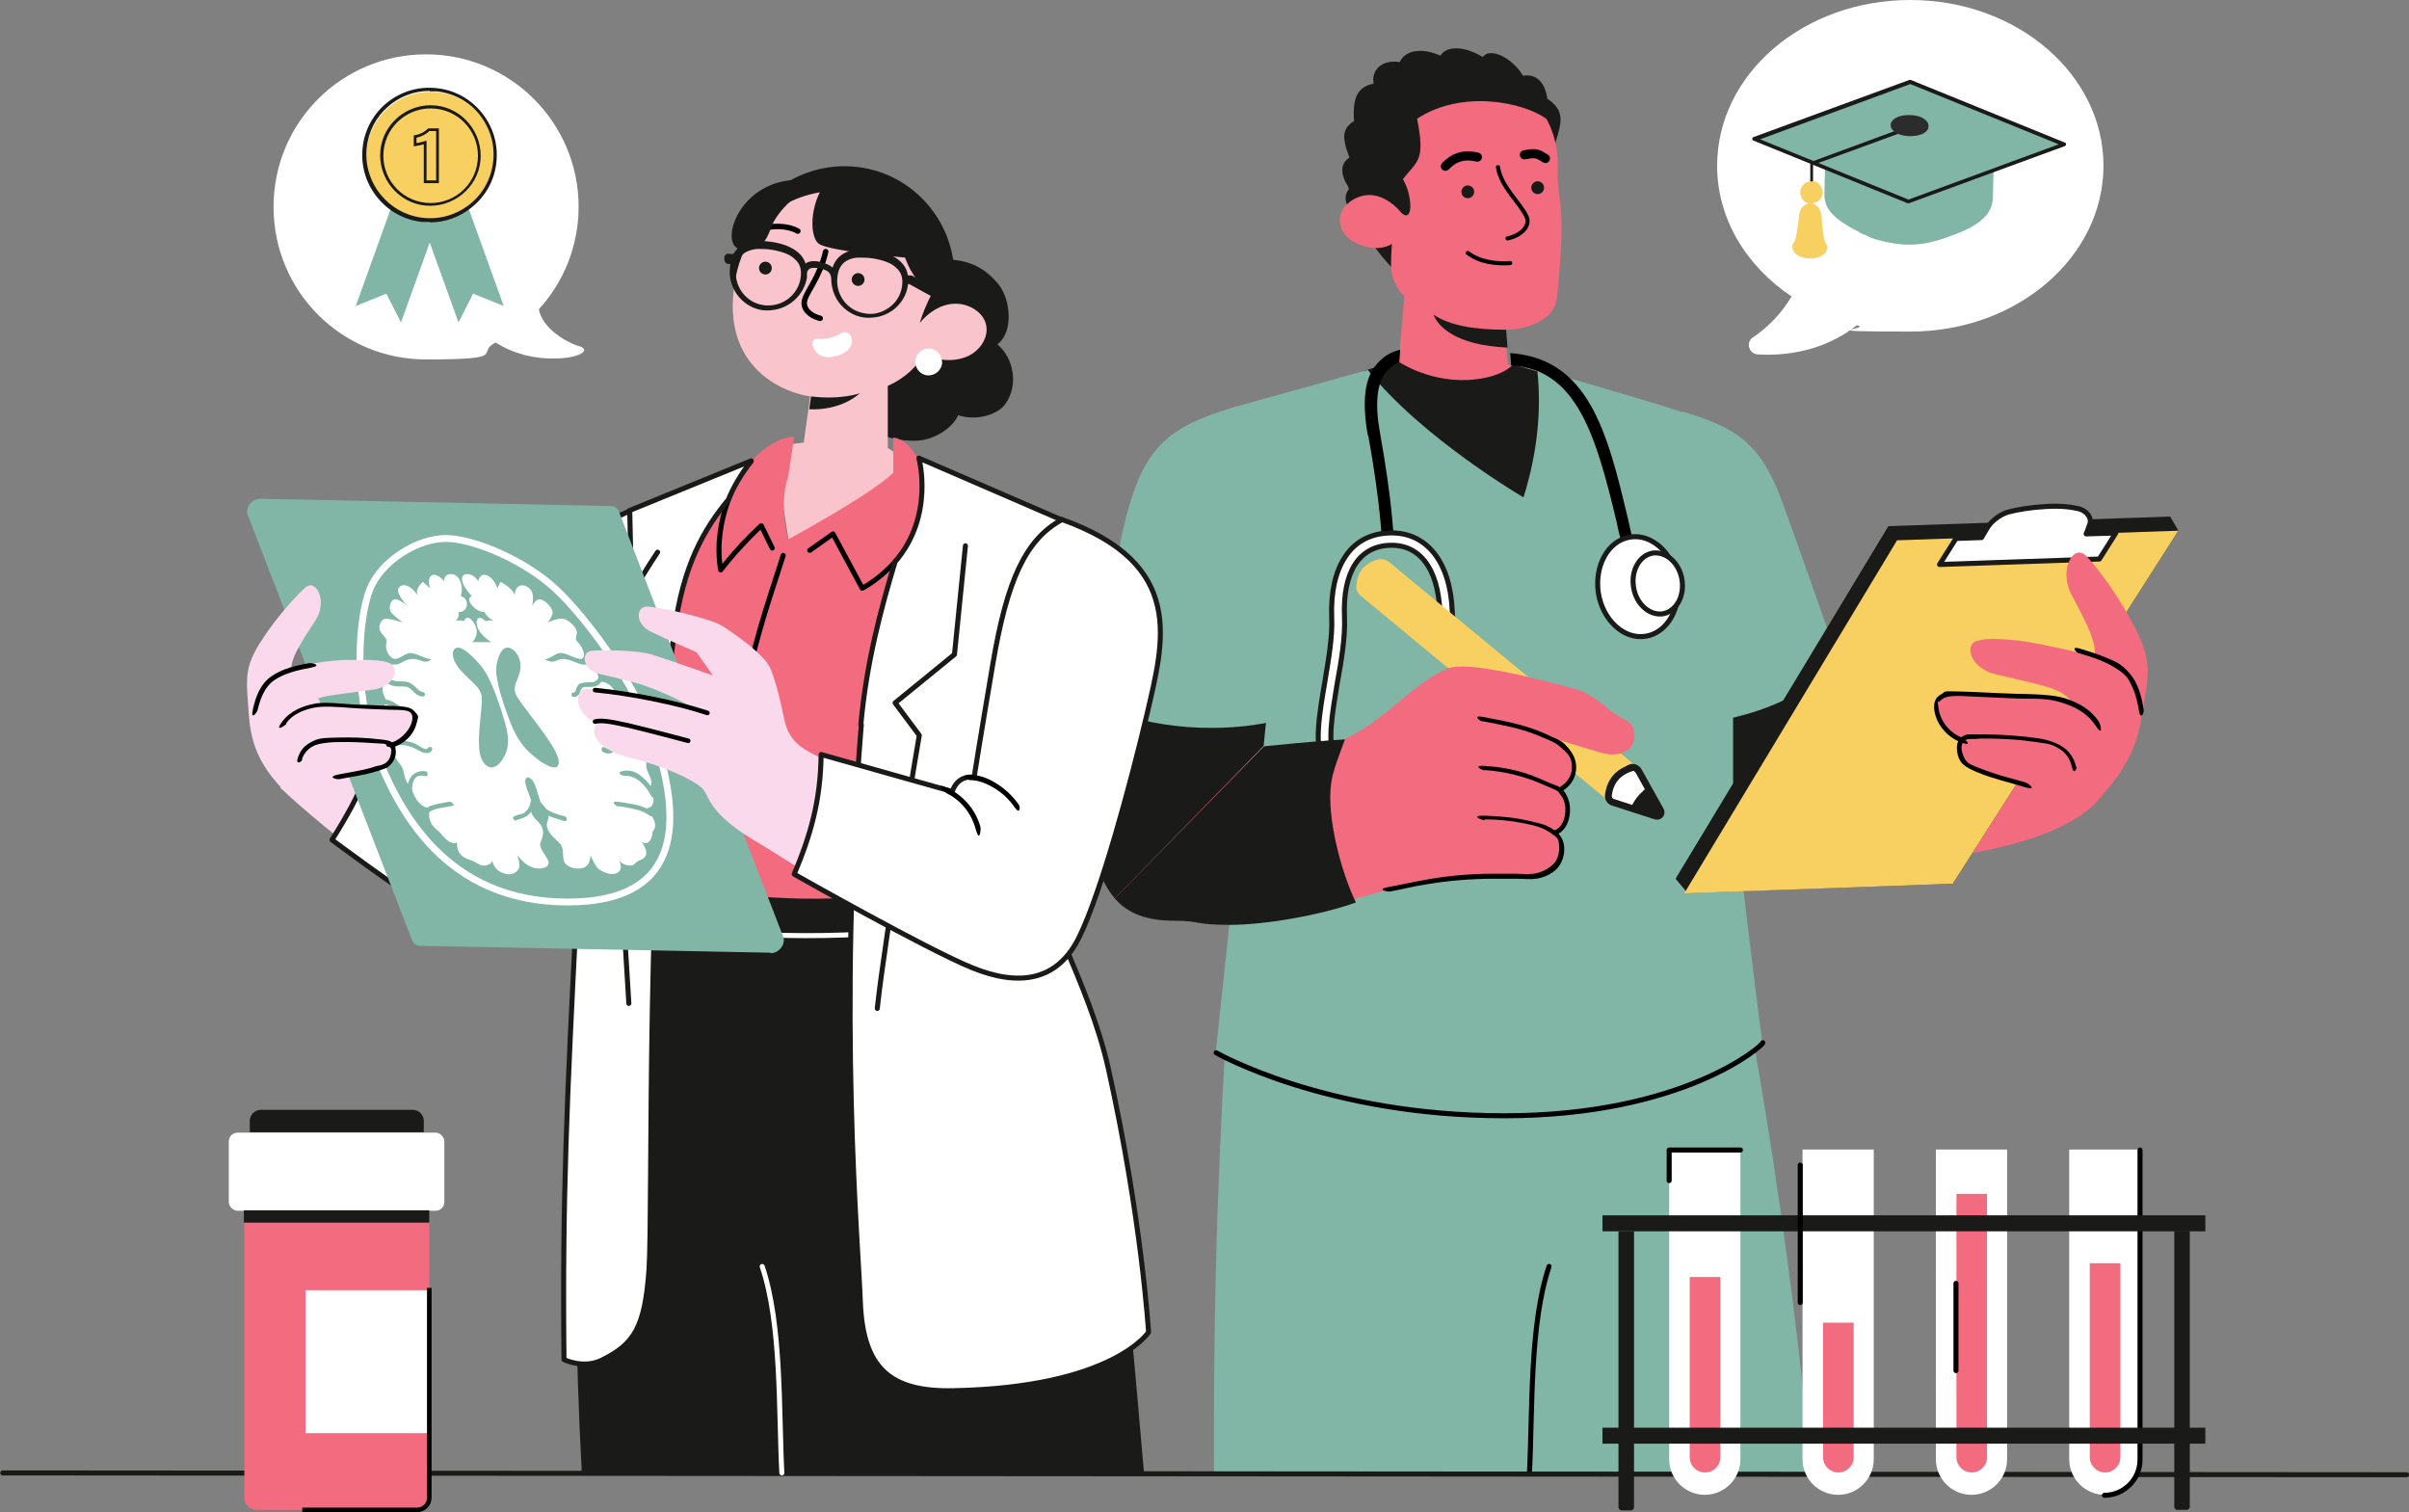 <?xml version="1.0" encoding="UTF-8"?>
<svg id="Ebene_1" xmlns="http://www.w3.org/2000/svg" version="1.1" viewBox="0 0 527.5 331.1">
  <rect x="0" y="0" width="527.5" height="331.1" fill="#808080" stroke="none"/>
  <!-- Generator: Adobe Illustrator 29.6.1, SVG Export Plug-In . SVG Version: 2.1.1 Build 9)  -->
  <defs>
    <style>
      .st0 {
        fill: #81b5a5;
      }

      .st1 {
        fill: #fac4cc;
      }

      .st2 {
        fill: #f9d9eb;
      }

      .st3 {
        fill: #1a1a18;
      }

      .st4 {
        stroke-width: .6px;
      }

      .st4, .st5, .st6, .st7, .st8, .st9, .st10, .st11, .st12, .st13 {
        fill: none;
      }

      .st4, .st5, .st14, .st15 {
        stroke: #1a1a18;
      }

      .st4, .st9, .st13, .st15 {
        stroke-miterlimit: 10;
      }

      .st5, .st6, .st7, .st8, .st14, .st10, .st11, .st12 {
        stroke-linecap: round;
        stroke-linejoin: round;
      }

      .st5, .st8, .st14, .st11 {
        stroke-width: 1.1px;
      }

      .st16 {
        fill: #2c2c2c;
      }

      .st17 {
        fill: #f36b7f;
      }

      .st6 {
        stroke-width: 2px;
      }

      .st6, .st7, .st10, .st11, .st12, .st13 {
        stroke: #000;
      }

      .st8, .st9 {
        stroke: #fff;
      }

      .st18, .st14, .st15 {
        fill: #fff;
      }

      .st19 {
        fill: #ff96fe;
      }

      .st9, .st15 {
        stroke-width: 1.5px;
      }

      .st10 {
        stroke-width: 1.2px;
      }

      .st20 {
        fill: #f8cf61;
      }

      .st12 {
        stroke-width: .9px;
      }
    </style>
  </defs>
  <g id="Ebene_11" data-name="Ebene_1">
    <g id="Character">
      <g id="Arm">
        <path class="st3" d="M369,91.8s10.9,2.9,14.4,8.2,7.4,15,12.2,28.7c4.8,13.7,9.5,29.6,9.5,29.6l24.2-1.5,2.4,27.8s-13.9,1.7-25.2,3.3c-11.3,1.6-19.9,1.8-25-.6-5-2.4-7.7-8.4-10.6-20.1-2.9-11.7-4.5-19.9-4.5-19.9l2.5-55.5h.1Z"/>
        <path class="st0" d="M402.5,144.4c-.8-2.2-8.9-25.5-12.5-35.2-4.8-12.8-10.5-15.7-21.6-19.1l-4,24.7v44.5c2.8-.4,26.6-.8,38.1-15h0Z"/>
      </g>
      <g id="Legs">
        <path class="st17" d="M318.6,288.5l12.4,34h61.7c-7.3-51.5-23.2-122-23.2-122h-75c-.2,58.8,4.4,79.2,24.1,88Z"/>
        <g id="Leg">
          <path class="st17" d="M329.2,322.5c2-23.8,2.9-42.7,2.9-42.7,0,0,27.3-39,20.2-75.5h-77.7c-5,37.5-8.7,71.2-4.1,118.2h58.7Z"/>
        </g>
        <g>
          <path class="st0" d="M396.6,322.5c-5.9-66.9-18.3-124.2-18.3-124.2,0,0-106.7,2.2-106.7,0-2,13.6-3.2,23.4-4.5,54.6-1.1,25-1.3,44.9-1.3,69.6h131-.2Z"/>
          <path class="st11" d="M273.8,207.7c27.1,17.4,81.3,13.4,97.2,4"/>
          <path class="st11" d="M334.9,322.5c.7-13.3,0-32.5,4.3-45.2"/>
        </g>
      </g>
      <g id="Head">
        <path class="st3" d="M295.3,41.2c2.1,11.5,13.1,23.3,20,23.6,12.3.4,25-13.9,25.3-25.6.3-11.7-9.4-21.4-21.7-21.7-12.3-.3-25.9,10.6-23.6,23.8h0Z"/>
        <path class="st3" d="M340.6,31.2c1.4-4.5,2.1-7-1.8-9.6-.4-3.4-2.4-5.6-5.3-5-2.4-4.1-7.4-6.3-8.8-4.1-4.8-2.9-8.3-2.1-9.3-.3-3.4-1.6-7.5-1.6-8.9,1.4-4.3-.7-6.3,2.2-5.7,4.7-3.4.7-4.7,2.9-4.3,8.2-2.5,1.6-2.8,3.4-1,8-2.2,1.4-2,3.9,0,6.8-2.2,2.2,0,6.1,5,9.5l40.2-19.5h-.1Z"/>
        <path class="st17" d="M329.8,72.2c1.5,0,6.8-.3,9.9-3.9,1.3-1.6,1.3-3.2,1.9-10.7.3-4,.4-6.8.3-9.5-.1-4.5-1-6.5-.8-11.3.3-6.3-2.5-10.8-2.5-10.8-5.2-3.7-18.6-6.4-28.3,0,1.8,9.1.2,9.1-3.1,13.2.7,1.3,1.4,2.9,1.6,5.3.2,2.6-.8,3.4-2.1,1.9-1.7-2-4.2-3.7-6.9-3.7s-5.8,2-6.3,4.5c-.6,3,1.4,5.2,3.8,6.2s5.2,1.4,7.5,0c0,0-.2,2.1-.2,4.7s1.1,5,2.9,6.8l-1.2,14.2-6.8,2.7c3.9,9,14.3,20.2,27.5,21.6,15.3,1.5,12.9-20,12.9-20l-9.7-3.6-.6-7.6h.2Z"/>
        <path class="st3" d="M298.7,81.2l7.1-2.3s6.5,4.7,15.6,4.3c7.6-.4,9.9-3.4,9.9-3.4l9.7,2.8s8.4,33.1-7,32.9c-24.3-.2-35.4-34.3-35.4-34.3h0Z"/>
        <path class="st3" d="M329.8,72.2c-6.9,0-12.3-.9-15.9-3.3.9,2.4,4.6,6.7,16.2,7.2l-.3-3.9h0Z"/>
        <g>
          <path class="st12" d="M328,36.6c.7,4.4,4.9,7.8,6.3,10.9.7,1.6-.6,3.9-4.2,4.7"/>
          <path class="st6" d="M333.8,33.9c2.6-.5,2.8-.3,4.6.8"/>
          <path class="st6" d="M316.5,36.4c1.9-2,4.1-2.7,7-2"/>
        </g>
        <path class="st12" d="M330.7,57.6c-3.2.2-6.6-.2-9.3-2.2"/>
      </g>
      <g id="Chest">
        <path class="st0" d="M379.5,170.8v-31.6c0-17.4-8.2-41.8-11.2-49-9.5-3.1-31.7-9.4-31.7-9.4,1,9.2,0,18.5-3,28.1,0,0-22.4-13.1-34.1-27.9l-29.1,8.1s-11.2,21.1-6.3,49.4c4.3,24.7,6.5,50.8,6.5,50.8l-4.4,41.2s24,13.8,63.1,13.8,56.6-15.3,56.6-16c0,0-6.4-49.2-6.4-57.5h0Z"/>
      </g>
      <g id="Stethoscope">
        <path d="M299.6,95.3c2.7,14.9,3,23.1,3,23.2h2.6c0-.4-.3-8.6-3-23.6-1.2-6.5-.7-11,1.3-13.4.7-.8,1.8-1.9,2.9-2.2l.2-2.7c-2,.4-3.6,1.4-5.1,3.1-2.7,3-3.3,8.1-2,15.6h.1Z"/>
        <path d="M330.5,77.3c17.2,1.1,21.4,16.9,26,36.4.2,1,.5,2.1.7,3.1s.2,1,.4,1.5l-2.6.4c-.1-.4-.2-.8-.3-1.3-.3-1.1-.5-2.1-.7-3.1-4.5-18.8-8.7-33.5-23.1-34.3l-.2-2.7h-.2Z"/>
        <g>
          <path class="st14" d="M350,129.9c1,6,5.7,10.2,10.4,9.4,4.8-.8,7.8-6.3,6.9-12.3-1-6-5.7-10.2-10.4-9.4-4.8.8-7.8,6.3-6.9,12.3Z"/>
          <path class="st14" d="M357.7,128.6c.6,3.7,3.5,6.2,6.4,5.8,2.9-.5,4.8-3.8,4.2-7.5s-3.5-6.2-6.4-5.8c-2.9.5-4.8,3.8-4.2,7.5Z"/>
        </g>
        <g>
          <path class="st14" d="M302,175.5l.2-2.8v1.4-1.4c-.3,0-7-.5-9.9-6.5-1.7-3.6-.6-9.8.5-16.5.9-5,1.8-10.1,1.6-14.7-.4-9.6,3.1-15.3,9.8-15.6,6.6-.3,10.7,5,11.1,14.6.2,4.5,1.6,9.6,2.9,14.5,1.8,6.5,3.4,12.7,2,16.4-2.3,6.2-9,7.3-9.3,7.4l.4,2.7c.3,0,8.5-1.4,11.5-9.1,1.7-4.5,0-11.1-2-18.1-1.3-4.7-2.6-9.6-2.8-13.9-.2-5.4-1.6-9.8-4-12.8-2.5-3.1-5.9-4.6-10-4.4-4.1.2-7.4,2-9.5,5.3-2.1,3.2-3.1,7.7-2.9,13.2.2,4.2-.7,9.2-1.5,14.1-1.2,7.1-2.4,13.8-.3,18.2,3.6,7.4,11.9,8,12.3,8h-.1Z"/>
          <path class="st19" d="M310.5,173.2c0,1.7,1.5,3,3.2,2.9,1.7,0,3-1.5,2.9-3.2,0-1.7-1.5-3-3.2-2.9-1.7,0-3,1.5-2.9,3.2Z"/>
          <path class="st19" d="M297.1,173.9c0,1.7,1.5,3,3.2,2.9,1.7,0,3-1.5,2.9-3.2,0-1.7-1.5-3-3.2-2.9-1.7,0-3,1.5-2.9,3.2Z"/>
        </g>
      </g>
      <g id="Hand">
        <path class="st17" d="M458.1,176.6c-8.3,7.1-21.3,9.4-33.9,11.6l-1.6-26.9,31.2-3,4.2,18.3h0Z"/>
        <g>
          <polygon class="st3" points="366.9 192.4 369.5 195.5 427.6 193.5 477 116.2 475.2 113.1 413.5 115.2 366.9 192.4"/>
          <polygon class="st20" points="368.8 195.6 427.6 193.5 477 116.2 415.4 118.3 368.8 195.6"/>
          <path class="st14" d="M428.3,117.9l-3.6,5.7,35-1.2,3.6-5.7-6.5.2s.4-.9.8-2.1c.5-1.2-.5-2.9-2.4-3.4-1.7-.4-4-.7-7.2-.5-3.5.2-6.3.7-8.2,1.2-1.9.5-3.9,2.2-4.6,3.4l-1.3,2.2-5.7.2h.1Z"/>
        </g>
        <g>
          <path class="st17" d="M440.8,171.2s9,2.9,17.3,5.4c9.4-9.8,10.2-15.4,11.3-22.2,1.1-6.7,1.7-9.9-1.7-16.6-3.4-6.7-8-13-10.8-16s-6.2,2.9-3.3,8.4c2.7,5.1,5.5,10.1,5.1,13.5,0,0-12.7-3.1-17.3-3.5-6.1-.6-7.3-.2-8.7.2-2.4.7-1.5,5.8,4.2,7.2,12.1,2.9,14,3,16.8,6,0,0-3-.6-12-1.2-11.6-.9-15.4-1-17.1.6-.9.9-.9,7,5,8.9-2.1,4.2.6,7.6,11.2,9.4h0Z"/>
          <path d="M455.1,143c2.8.8,5.7,1.7,8.2,3.3s2.8,2.4,3.6,4.1,1.2,3.6,1.5,5.4,1.1.4,1-.3c-.4-2.9-1.2-5.9-3.1-8.1s-3.2-2.6-5.1-3.4-3.8-1.4-5.8-2-.9.8-.3,1h0Z"/>
          <path d="M459.7,158.2c-1.7-2.7-4.3-4.2-7.2-5.2s-7.5-1-11.3-1.1-8.2-.4-12.3-.5-2.6,0-3.8.6-1.6,1.6-1.6,2.9c.2,3.4,2.7,6.4,5.8,7.6s.9-.7.3-1c-2.6-1-4.7-3.5-5.1-6.3s-.1-1.2.2-1.6.8-.7,1.3-.9c1.2-.4,2.4-.3,3.6-.3,3.7.2,7.3.3,11,.5s7-.2,10.4.8,6,2.4,7.8,5.1,1.2,0,.9-.5h0Z"/>
          <path d="M454.6,167.9c-.4-1.7-1.3-3.2-2.7-4.2s-3.4-1.7-5.3-2c-4.1-.6-8.3-.9-12.4-.9s-1.7,0-2.5,0-1.2,0-1.7.3c-1,.4-1.5,1.5-1.5,2.6s.3,2.5,1.1,3.4,2.4,1.6,3.7,2.1c3.2,1.3,6.6,2.1,9.9,3.1s.9-.8.3-1c-2.8-.8-5.7-1.5-8.4-2.5s-2.4-.9-3.5-1.4-1.6-1.5-1.9-2.5-.3-2.1.5-2.7.8-.3,1.3-.4c.7,0,1.5,0,2.2-.1,3.6,0,7.2.1,10.8.6s4.3.4,6.2,1.5,2.6,2.5,3,4.2,1.1.4,1-.3h0v.2Z"/>
        </g>
      </g>
      <g id="Arm1">
        <g>
          <path class="st17" d="M276,164s1.4-13.9,2.6-25.6c1.1-10.9-7-41.4-13.9-44.6-12.1,5.2-17.3,14.2-19.8,31.6-2,13.8-4.4,26.5-5.3,46.2-.5,11.5.9,19.6,5.1,24.6,4.4,5.2,12.8,5.8,25.2,2.9"/>
          <path class="st3" d="M276.7,163.3c.3-3.1,1.5-14.8,2.5-24.8,1.1-11-6.9-41.8-14.2-45.3h-.3c0-.1-.3,0-.3,0-12,5.2-17.6,14.2-20.2,32.2-.4,2.7-.8,5.4-1.2,8.1-1.7,11-3.4,22.3-4.2,38.2-.6,12.1,1.1,20.1,5.3,25"/>
        </g>
        <path class="st0" d="M278.6,158c.7-4.1,1.7-10.5,2.8-16.2,4.2-21.5.9-42.7-11-52.7-15.8,4.7-20.6,9.5-24.7,27.8-1.2,5.4-4,21.8-6.7,36.9,13.7,6.6,29.8,6.4,39.6,4.2h0Z"/>
        <path class="st0" d="M279.8,150.8c-10.4,1.9-29.1,1.7-39.4-4.7"/>
        <g id="Pen">
          <path class="st20" d="M359.1,169.2c-.4,3.4-2.2,5.7-5.5,6.7-.3.1-.7,0-1-.2l-54.7-45.3c-.6-.5-1-1.3-.9-2,.1-3,1.6-5,4.7-5.9.8-.2,1.7,0,2.4.5l54.7,45.2c.3.2.4.6.4,1h-.1Z"/>
          <path class="st15" d="M357,168.2c-2.9,1-4.4,3-4.8,5.8-.1.8.3,1.5,1.1,1.7l9.3,3c.8.2,1.4-.6,1-1.3l-4.8-8.6c-.4-.6-1.1-1-1.8-.7h0Z"/>
          <path class="st3" d="M359.7,173.2c.4-.3.8-.6,1.2-.8l2.8,5c.4.7-.3,1.5-1,1.3l-5.6-1.8c.6-1.4,1.5-2.7,2.7-3.7h-.1Z"/>
        </g>
        <path class="st17" d="M292.4,198.2c9.5-3.3,21.7-5.9,29.3-6.4,8.7-.6,15.4,1.3,18.4-2.2,2.6-3.1,1-7,1-7,1.7-2.7,3.2-6.5.5-9.3,3-2,5.5-5.9-.7-11.4,3.7,1.1,5.9,1.8,10,3,3.4.9,7-.3,7-3.8s-2.3-3-5.7-5.9c-1.4-1.2-4.6-3.6-6.8-4.2-10.1-2.8-24.1-6.2-28.1-4.7-8.7,3.2-16.2,14.7-27.3,16.9"/>
        <path class="st3" d="M244.1,196.7c2.8,3.3,7,4.9,13,4.9s4.2.9,12.2.9,20.1-2.2,27.6-4.9c-3.2-6.6-6.5-18.8-5.4-26.2.4-2.9,1.9-6.4,3-9.5-8.6.5-15,1.3-17.7,1.5"/>
        <path d="M324.6,157.9c4.1.8,8.2,1.5,12.1,3.1s4,1.7,5.6,3.1,1.9,2.4,1.9,4-.9,3.1-2.3,4,0,1.2.5.9c2.8-1.8,3.6-5.5,1.7-8.3s-3.2-2.8-5-3.7-4.1-1.7-6.3-2.3-5.2-1.2-7.9-1.7-.9.8-.3,1h0Z"/>
        <path d="M325,168.6c4.4.3,8.6,1.3,12.7,3.1,4.1,1.8,3,1.1,4,2.3s1.2,2.8,1,4.3-.9,3-2.3,3.5-.3,1.2.3,1c3-1.1,3.7-5.5,2.6-8.1s-2.2-2.5-3.8-3.2-3.6-1.6-5.5-2.2c-2.9-.9-5.8-1.4-8.8-1.6s-.6,1,0,1h-.2Z"/>
        <path d="M325,179.4c3,0,6,.3,8.9.9s4,1,5.7,2.1,1.7,1.5,1.8,2.8-.2,2.7-1,3.7-2.8,2.2-4.5,2.4-2.9,0-4.3,0h-4.6c-4.7,0-9.5.4-14.1,1.2s-5.9,1.2-8.8,1.7-.4,1.1.3,1c2.7-.5,5.4-1.2,8.1-1.6,4.8-.8,9.8-1.2,14.7-1.2s3.3,0,4.9,0,2.8.2,4.3,0,3.5-1,4.7-2.4c1.7-2,2.1-5.7,0-7.6s-4-2.1-6-2.6c-3.3-.8-6.7-1.1-10-1.2s-.6,1,0,1h0v-.2Z"/>
      </g>
    </g>
    <g id="Character1">
      <g id="Legs1">
        <path class="st3" d="M250.5,322.5c-4.1-45.5-6-92.5-34.7-126.7l-73.2,1.2c-16.3,34-18.1,71.5-15.2,125.5h123.1Z"/>
      </g>
      <g id="Head1">
        <path class="st3" d="M160.7,60.1c-.2,13.3,10.4,24.4,23.7,24.6,13.4.2,24.4-10.4,24.6-23.7.2-13.4-10.4-24.4-23.7-24.6s-24.4,10.4-24.6,23.7h0Z"/>
        <path class="st3" d="M187.4,72.2c3.1-7.7,10.9-15.8,19.7-15.8l-.4.4c5,0,8.7,1.5,11.9,5.4,2.6,3.1,3.5,10.4-.2,13.2,3.6,3,4.7,9,1.7,13.1-1.7,2.4-6.5,3.7-10.3,2.4-.8,2.2-4.7,5.5-9.3,5.6-6,.1-12-2.1-14.1-8.2-1.6-4.6-.8-11.6,1-16.1h0Z"/>
        <path class="st1" d="M196.7,44.3c-.8,16.1,7.4,19.9,7.4,19.9-1.1,2.1-2,4.2-2.7,6.5,1.9-2.3,4.6-4.1,7.6-4.2,3-.1,6.2,1.7,6.9,4.5s-1.3,5.8-4,7-6.4,1.2-9.6-.6h0c-1.3,2.7-4.1,5.4-7.9,7.1v13.6c.1,0,5.2,3.5,5.2,3.5l-26,22.7-4.1-26.6,6.5-.8,1.4-10.1c-5.1-.7-19.7-5.8-16.5-25,.6-3.9,2-7.4,3.9-10.4h0c7.2-10.7,20.9-11.6,31.7-7.1h.2Z"/>
        <path class="st18" d="M206.3,79.3c0,1.6-1.4,2.9-3,2.9s-2.9-1.4-2.9-3,1.4-2.9,3-2.9,2.9,1.4,2.9,3Z"/>
        <g>
          <path class="st3" d="M188.3,86.1s-4.1,1.5-10.7.7l-.4,2.8s6.4.6,11.1-3.5h0Z"/>
          <g>
            <path class="st10" d="M180.8,55.1c-1.4,6-4.5,9-4.7,11.1-.1,2.1,2.2,3.2,3.5,3.5"/>
            <path class="st10" d="M186.9,51.5c3.5-.6,6.8.4,9.1,1.7"/>
            <path class="st10" d="M174.7,50.6c-2.1-1.2-5.6-1.4-8.5-.3"/>
          </g>
          <path id="Glasses" class="st3" d="M158.6,56.7c0,.5.3,1,.8,1.1h.5v.4c-.4,2.2.2,4.5,1.5,6.3s3.3,3.1,5.5,3.4c.7.1,1.5.1,2.2,0,3.7-.4,6.9-3.2,7.6-7.1v-.9c0-.4.2-.8.5-1,.4-.3,1.1-.3,2-.2,1.9.4,2.6.8,2.8,2.1,0,1.9.5,3.7,1.6,5.3,1.3,1.8,3.3,3.1,5.5,3.4.7.1,1.5.1,2.2,0,1.5-.1,2.9-.7,4.1-1.5,1.8-1.3,3.1-3.3,3.4-5.5v-.3h.3l8,4.4.9-1.7-8-4.4h0c-.1,0-.3-.2-.4-.2h-.8c-.2-1.3-.8-2.3-1.8-3.2-1.3-1.1-3.1-1.9-5.6-2.3-2.5-.4-4.5-.3-6,.4-1.5.6-2.6,1.8-3.1,3.4-.7-.7-1.8-1-2.9-1.3-1.6-.3-2.5,0-3,.4h0c-.3-.9-.8-1.7-1.6-2.4-1.3-1.1-3.1-1.9-5.6-2.3-5.1-.8-7.5.7-8.6,2.6h-.9c-.5-.2-1,.2-1.1.7v.4ZM183.4,60.3c.3-1.8,1.1-2.9,2.6-3.5.5-.2,1.2-.4,1.9-.4,1,0,2.1,0,3.4.2,2.2.4,3.9,1,4.9,2,1.2,1,1.6,2.4,1.3,4.2-.3,1.9-1.3,3.5-2.9,4.6-1.6,1.1-3.4,1.6-5.3,1.2-3.9-.6-6.5-4.3-5.9-8.2h0ZM161.2,58.5c.4-2.4,1.9-3.7,4.5-4,1,0,2.1,0,3.4.2,2.2.4,3.9,1,4.9,2,1.2,1,1.6,2.4,1.3,4.2-.6,3.9-4.3,6.5-8.2,5.9s-6.5-4.3-5.9-8.2h0Z"/>
          <path class="st18" d="M185.9,73.1c-.4-.4-1.1-.5-1.6-.2-.9.6-2.9,1.5-5.5,1.3-.6,0-1.1.6-.9,1.2.3,1.3,1.5,3.5,5,2.6,4.3-1.1,4.1-3.9,3-5h0Z"/>
        </g>
        <g>
          <path class="st3" d="M181.8,38.8c-4.4,4.5-4.8,12.6-2.6,14.5s21.6,3.3,21.6,3.3c0,0,3-9.5-1.3-13.6s-17.6-4.2-17.6-4.2h0Z"/>
          <path class="st3" d="M180.6,40.2c-5.5.8-10.5,6.2-11.7,9.5s-2.2,5-6.4,4.9c-6.1-.1,0-19.4,18.1-14.4h0Z"/>
        </g>
      </g>
      <g id="Chest1">
        <g>
          <path class="st3" d="M132.9,186.4l-.4,13.5s10,2.9,27.1,4.3c21.2,1.7,47.9.2,63.7-5.3l-.7-10.8-89.7-1.6h0Z"/>
          <path class="st8" d="M132.5,199.9s10,2.9,27.1,4.3c21.2,1.7,47.9.2,63.7-5.3"/>
          <g id="Chest2">
            <path class="st17" d="M140.7,113.8l21.5-10c4.1-5.5,8.1-8,11.7-8.2l-1.3,8.7c-2.2,6.4,0,13.8,0,13.8,0,0,18.3-9.9,23-14.6v-7.7s5.7.2,7.5,11.7l26.1,8.5s-2.7,11.5-5,33.1c-1.5,13.5-2.8,22.9-3.4,31.5-.4,5.9-7.9,11.4-13.7,12.8-7.9,1.8-20,4.2-38,3.1-15.7-.9-22.7-1.7-28.4-4.4-4.9-2.3-8.4-2.7-8.8-11.5-.7-13.6-.6-26.4,0-33.8,1.7-19.7,8.8-33,8.8-33h0Z"/>
          </g>
          <path class="st11" d="M171.5,121.6c-4.9,15.7-12.4,33.6-11.8,74.2"/>
          <path class="st11" d="M177.3,120.5l5.1-3.6,6.4,11.9s12.4-6.2,14.3-21.2"/>
          <path class="st11" d="M169.1,120l-2.4-4.9s-4.5,4-8.9,9.7c-1.9-11.4,4.3-20.8,4.3-20.8"/>
        </g>
        <g id="Suit">
          <path class="st14" d="M188.6,158.7c-5.2,63.5-.6,114.4-.2,126.5.6,14.4,6.5,19.6,20.4,19.3,34.9-.7,42.7-12.8,42.7-12.8,0,0-1.5-24.9-8.8-57.7-4.4-19.7-15.9-36.7-14.5-45.1,4.2-24.9,18.7-54.4,4.2-75.1l-31.2-13.5s3.5,12.6-5.2,22.7c-3,9.9-6.3,22.1-7.5,35.7h0Z"/>
          <path class="st14" d="M211.4,119.5l-2.4,23.8-13,10.6,5.3,7.1s-7.6,44.6-9.2,59.8"/>
          <path class="st14" d="M164.5,101c-2.3,2.8-4.2,6.3-5,8.4-5.4,6.5-9.9,14.4-11.8,28.6-6.4,47.6-4.7,127.5-5.6,140.1-.9,12.5-3.2,16.2-10.3,19.7-4,2-8.3-.1-8.3-.1-.4-35.4.7-58,2.6-95.6.5-10.3-.1-39,1.1-59.1,1-17.3,10.6-31.2,10.6-31.2l26.7-10.9h0Z"/>
          <path class="st14" d="M144,120.9c-3.8,5.6-9.4,15.7-9.4,15.7l6.2,10.9-7,8.6,3.9,63.6"/>
        </g>
      </g>
      <g id="Arm2">
        <path class="st2" d="M65.3,160.1l1.4-8.3,37.1,14.9s3.1-6.9,13.2-27.3c8.3-16.8,10.8-21.3,20.1-25.6v49.2s-7.2,12.8-19.6,29.8c-5.6,7.6-11.6,12.1-22.3,5.7-6.1-3.6-9.2-5.9-14.6-10-6.5-5-13.6-10.7-19.2-16l3.9-12.5h0Z"/>
        <path class="st14" d="M82.6,156.9c-.4,9.7-3.2,16.3-9.9,27,0,0,13.9,10.4,21.3,14.9s14.3,6.6,21.7-2c7.4-8.7,23.3-34.6,23.3-34.6l-1.1-50.3c-12.3,5.2-16.5,10.3-24.4,28-8.2,18.6-11.2,24.9-11.2,24.9l-19.7-7.9h0Z"/>
        <path class="st11" d="M102.2,164.8c4.6,2.1,9.2,8.4,9.2,13.8"/>
      </g>
      <g id="Device">
        <path class="st0" d="M168.7,208.6l-55.5-1.1-21.1-.4c-.9,0-1.6-.5-1.9-1.3l-35.9-92.9c-.7-1.7.8-3.7,2.7-3.7l76.7,1.6c.9,0,1.6.5,1.9,1.4l35.9,92.9c.6,1.6-.9,3.6-2.7,3.6h0Z"/>
      </g>
      <g>
        <path class="st9" d="M124.3,197.5c26.8,0,23.7-20.2,19.9-33.2-3.8-13-15.8-29.1-22.5-35.3-6.6-6.2-17.9-11.1-24.1-11.1s-14.1,4.9-16.6,11.1c-2.5,6.2-3.7,22.3,1.2,35.3,4.9,13,15.3,33.2,42.1,33.2Z"/>
        <path class="st18" d="M107.6,140.6s-1.5-.8-2.6-2.4c-1.1-1.6-.8-4.2,1.3-2.2,1.5-.5,2.4.3,2.4.3,0,0-2.1-1-2.6-2.3-1.9.1-4.5-2.8-2.8-3.5-2.2-2.2-2.9-4.7-1.1-4.8,1.8,0,2.5,1.6,2.5,1.6,0,0,.3-2,2-1.3,1.6.7,2.2,2.8,2.2,2.8l.7-1.4s2.9,1.5,3.1,3c.1-2.8,2.3-2.6,3.4-1.4,1.1,1.2.4,3.8.4,3.8,0,0,.8-2,2.1-1.5s2.6,2.2,2.4,3-1,2-1,2c0,0,2.7-1.4,4-.6,1.2.7,2.5,2,2.3,3s-.5,1.2.4,2.1c.8.9,1.5,2.4,1,3.2-.6.9-3-.7-4.5-1s-2.8,1.5-4,1.3c2.4,1.4,2.5-.2,4.4,0,2,.2,3.2,1.4,4.6,1.2,1.4-.1,3.3,2.3,2.9,3.8,2.8-.4,4.4,3,3.9,4.5,2.5.7,3.1,3.6,1.9,4.4,2.7,1.1,4.8,4.1,2.2,4.8,3.1,2,2.5,3,2.4,4.6,0,1.6,1.8,3.2.9,4.7,1.3,3.2.7,4.5-.9,4.7,2.1,2.4,2.4,4,1.4,5.1-.2,2.6-1.5,2.8-2.4,2.3,1.8,2.4.9,3.5-.3,3.9s-1.1,1.4-2.6,1.2c-1.5-.2-2.1-1.2-2.1-1.2,0,0,1.2,2-.3,2.8s-3.4-.3-4.2-.9c-.8-.7-1.7-3-1.7-3,0,0,.1,2-1.3,2.7-1.5.7-4,0-4.5-1.3-.4-1.3.1-2.8-.9-3.9s-3.5-2.8-2.7-4.9-.8-3.2-1.4-4c-.6-.7-1.1-5.4-2.9-5.6-1.7.2.9,4.8.8,5.6,0,.7-.9,1.9,1.3,4s.8,3.9.6,4.9c-.2,1.1,1.3,2.6,1.8,3.9.4,1.3-1.7,2-3.6,1.3-1.9-.7-3.2-2.7-3.2-2.7,0,0,.7,2.3.3,3s-1.5,1.8-3.6.9c-2.1-.8-2.2-2.8-2.2-2.8,0,0,0,.9-1.4,1.2-1.4.2-1.9-.7-3.4-1.2-1.5-.4-3.1-1.4-2.9-3.9-.6.5-2,.3-3.9-2.3-1.8-1.2-2.6-2.8-2.1-5.1-1.7-.2-3.2-1.6-4.1-4.7-1.9-1.6-1.1-3.1-2.2-4.7-1.1-1.6-2.4-2.6-.7-4.6-3.1-.7-3-3.7-1.1-4.8-1.7-.8-3.1-3.7-1-4.4-1.4-1.5-2.2-4.9,1-4.5-1.4-1.5-1.2-3.9.3-3.8,1.5.1,1.9-1,3.8-1.2s3,1.4,4.4,0c-1.1.2-3.5-1.5-4.9-1.3-1.4.3-2.7,1.9-3.8,1-1.2-.9-1.4-2.3-1.2-3.2s-.2-1.1-1-2.1c-.9-1-.5-2.3.2-3s4.4.6,4.4.6c0,0-1.7-1.3-2.4-2-.7-.7-.6-2.5.4-3s3.1,1.5,3.1,1.5c0,0-2.5-2.6-2.1-3.8s2.3-1.5,4.3,1.4c-.8-1.5,1.1-3,1.1-3l1.6,1.4s-.8-2.1.3-2.8c1.2-.7,2.8,1.3,2.8,1.3,0,0-.3-1.6,1.5-1.6s2.8,2.6,2.1,4.8c2.2.7,1.5,3.7-.5,3.5.4,1.3-1,2.3-1,2.3,0,0,.4-.8,2.2-.3.8-2,2.7.5,2.8,2.2,0,1.6-1,2.4-1,2.4"/>
        <path class="st0" d="M83,148c.7.6,1.4,1.3,2.2,1.8s1.7.5,2.6.5.9,0,1.3.1.8.4,1.2.8c.6.6,1.3,1.3,2.2,1.3s.6-1,0-1-1.4-1-2-1.5-1.4-.8-2.3-.8-1.6,0-2.4-.3-1.5-1.1-2.1-1.7-1.2.3-.7.7h0Z"/>
        <path class="st0" d="M90,155.4c-1.2,0-2.2-.6-3.1-1.2s-2-1.2-3.1-1-.5.2-.5.5.2.5.5.5c1.1-.1,2.1.6,3,1.1s2.1,1.1,3.2,1.1.6-1,0-1h0Z"/>
        <path class="st0" d="M93.7,163.8c-.4.6-1.7-.3-2.1-.6-.8-.4-1.6-.8-2.5-.9-1.4-.3-3-.1-3.9,1.1s.5,1,.9.5c.9-1.3,3-.7,4.1-.3s1.5.8,2.3,1.1,1.5.3,2-.3-.3-1.2-.7-.7h-.1Z"/>
        <path class="st0" d="M93.4,168.9c-1.3-.2-2.6.1-3.4,1.2s-.9,2.6-.7,4c.2,1.4.4.4.6.3s.4-.3.3-.6c0-1,0-2.2.5-3.1s1.4-1,2.3-.8.5,0,.6-.3,0-.6-.3-.6h0Z"/>
        <path class="st0" d="M98.6,175.5c-1.2.2-2.3.4-3.5.7s-1.9.7-2.4,1.6.6,1.1.9.5,1.2-1,2-1.2,2.2-.4,3.2-.6.4-.4.3-.6-.3-.4-.6-.3h0Z"/>
        <path class="st0" d="M116.2,175.5c-.1.8-.4,1.5-1,2.1s-.6.5-1,.6-1,.3-1.5.5-.4.3-.3.6.4.4.6.3c1-.3,2.1-.6,2.9-1.4s1.1-1.6,1.3-2.5,0-.5-.3-.6-.6,0-.6.3h0Z"/>
        <path class="st0" d="M131.4,147.6c-.2.6-.5,1.3-1.1,1.6s-1.3.1-1.9.2-1.4.1-1.8.6-.4.7-.5,1.1-.2.5-.5.5c-.6,0-.6,1,0,1s.8-.2,1.1-.5.4-.7.5-1.1c.3-.7,1-.6,1.7-.6s1.6,0,2.2-.5,1-1.3,1.3-2-.7-.9-1-.3h0Z"/>
        <path class="st0" d="M130.8,156.4c.5,0,1,0,1.4-.3s.8-.5,1.2-.8c.6-.6,1.2-1.2,2.1-1.1s.5-.2.5-.5-.2-.5-.5-.5c-1-.1-1.8.4-2.5,1.1s-.6.6-1,.8-.8.3-1.3.3-.6,1,0,1h.1Z"/>
        <path class="st0" d="M132,164.6c.6.4,1.4.5,2,.2s1.2-.9,1.9-1.2c1.4-.7,3.1-.3,4.3.6s1-.5.5-.9c-1.2-.9-2.8-1.3-4.3-1s-1.4.5-2,.9-1.1,1-1.9.5-1,.5-.5.9h0Z"/>
        <path class="st0" d="M136.6,169.9c1.2-.2,2.5.4,3.4,1.1s1.9,1.9,2.5,3.1,1.2,0,.9-.5c-.7-1.4-1.7-2.6-2.9-3.6s-2.6-1.5-4.1-1.2-.4,1.1.3,1h0Z"/>
        <path class="st0" d="M135.4,176.5c1.2.2,2.5.4,3.7.7s2.1.6,3,1.3,1.2-.3.7-.7c-2-1.6-4.7-1.8-7.1-2.2s-.9.9-.3,1h0Z"/>
        <path class="st0" d="M116.9,176c.8,1,1.7,1.8,2.8,2.4s2.4.9,3.6,1.3.9-.8.3-1c-1.2-.3-2.3-.6-3.4-1.2s-1.9-1.3-2.6-2.2-.5-.2-.7,0-.2.5,0,.7h0Z"/>
        <path class="st0" d="M106.6,147.7c-1.2-2.2-4.6-5.8-6.2-5.9-1.6-.1-1.9,2.3.5,5s4.4,3.6,4.6,5.9c.2,2.3-1.5,10.6,0,13.6,1.6,3,3.6,1.6,4.7-.3,1.1-1.9,1.5-3.9.4-7.7s-2.4-7.6-4-10.6Z"/>
        <path class="st0" d="M108.7,147.7c-.3-2.2.7-5.8,2.3-5.9s3.4,2.3,2.9,5c-.6,2.7-2,3.6-.6,5.9s8.5,10.6,9,13.6-2.5,1.6-4.9-.3c-2.4-1.9-4.1-3.9-5.6-7.7s-2.7-7.6-3.1-10.6h0Z"/>
      </g>
      <g id="Fingers">
        <path class="st2" d="M76.1,169.7s-7.5,1.7-14.3,3c-7-7.3-7.1-13.2-7.5-18.7s-.6-8.1,2.6-13.2c3.2-5.1,7.4-9.8,9.9-12.1,2.4-2.2,5,2.9,2.3,7.1-2.5,3.9-5.4,8-5.3,10.7,0,0,4.9-1.8,12-2,5-.1,7.7,0,9.3.6,2.7,1.1,1.3,5.2-3.3,5.9-9.9,1.4-12.1,1.2-14.6,3.4,0,0,2.5-.2,9.7-.1,9.4.2,12.5.3,13.7,1.8.7.8.2,5.7-4.7,6.8,1.4,3.5-1,6.1-9.7,6.7h0Z"/>
        <path d="M67.7,145.2c-2.8.5-5.9,1.2-8.3,2.9s-3.4,4.4-4,7.1.8.9,1,.3c.6-2.5,1.5-5.1,3.7-6.6s5.2-2.2,7.9-2.7.4-1.1-.3-1h0Z"/>
        <path d="M62.7,158.3c1.4-1.9,3.6-2.8,5.8-3.3s5.5-.2,8.3,0,5.7.3,8.6.4,5-.2,4.9,1.9-2.3,4.6-4.6,5.3-.4,1.1.3,1c2.3-.6,4.4-2.5,5.1-4.8s.5-2-.2-2.9-1.8-1.1-2.8-1.2-2.7-.2-4.1-.2-3.3-.2-4.9-.2-3.4-.2-5.1-.3-3.1-.2-4.7,0c-2.9.5-5.7,1.6-7.5,4s.5,1,.9.5h0v-.2Z"/>
        <path d="M66.1,166.3c.4-1.3,1.3-2.3,2.4-2.9s3-.8,4.5-.9c2.9-.1,5.8,0,8.7.2s2.2,0,3.2.5.8,1.2.7,1.9-.6,1.7-1.4,2.1-1.1.4-1.6.5-.9.3-1.3.4c-2.4.7-4.9,1-7.3,1.5s-.4,1.1.3,1c2.5-.5,5-.8,7.4-1.5s1.1-.3,1.6-.5,1.2-.3,1.7-.7c.8-.6,1.4-1.5,1.6-2.5s0-1.9-.5-2.6-1.9-.8-2.8-.9c-3.2-.4-6.5-.5-9.7-.4s-3.8.1-5.5,1-2.4,2-2.9,3.5.8.9,1,.3h0Z"/>
      </g>
      <g id="Arm3">
        <g>
          <path class="st2" d="M225.6,146.3"/>
          <path class="st2" d="M201,201.9c-18.5-5.9-25.3-11.6-34.7-17.2-10.8-6.3-10.7-9.6-12.2-11.7-1.6-2.1-8.9-5.3-16.1-7.1-6.7-1.6-9.2-5-7.3-7.7-4.3-1.2-5.6-7.1-2.3-7.3,3.9-.3,23.8,4.3,23.8,4.3,0,0-4.5-2.7-10.8-5-2.8-1-8.7-2.3-10-2.6-4.1-1-4.1-4.9-1.9-5.1,2.1-.2,9.9-.2,13.2.8s13.4,4.6,13.4,4.6l-3.6-5.1s-6.3-2.7-10-4.5-3.4-6.2.1-5.4c3.7.4,12.9,2.6,15.3,4,2.3,1.4,9.8,6.5,10.9,9.7,1.2,3.1,2,6.5,2.8,10.3s1.9,6.7,9.7,9.6"/>
          <path class="st7" d="M154.9,156.1c-6.9-2.3-17.2-4.3-24.6-5"/>
          <path class="st7" d="M130.3,158c1.1-.3,2.7-.2,7.1.8,3.9.9,13.3,3.4,13.3,3.4"/>
        </g>
        <g>
          <path class="st14" d="M232.5,113.8c-7.9,4.3-12,13.2-15.1,31.6-3,17.7-4.1,24.8-4.1,24.8,0,0-3.4-.8-4.8,3.1l-28.7-8.1c-.1,10-2.3,17.7-5.9,26.2,0,0,28.9,16.4,39,20.5s18.7,3.1,23.5-6.9c4.8-9.9,11.1-33.1,14.8-48.8,3.6-15.7,8.7-32.7-18.8-42.5h.1Z"/>
          <path d="M207.3,173.7c3.1,1.5,5.4,4.4,6.3,7.7s1.2.4,1.1-.3c-1-3.6-3.5-6.7-6.9-8.4s-1.2.6-.6.9h0Z"/>
          <path d="M212.4,170.8c2,0,4,.9,5.7,2,1.7,1.1,3,2.4,4.1,4s1.3,0,.9-.6c-1.2-1.7-2.7-3.2-4.5-4.4s-4-2.2-6.2-2.1-.7,1.1,0,1.1h0Z"/>
        </g>
      </g>
    </g>
    <line id="Line" class="st5" x1=".6" y1="322.5" x2="527" y2="322.9"/>
    <g id="Prescription_bottle">
      <path class="st17" d="M53.4,258h40.6v69.9c0,1.5-1.2,2.7-2.7,2.7h-35.1c-1.5,0-2.7-1.2-2.7-2.7v-69.9h-.1Z"/>
      <g>
        <rect class="st18" x="50.1" y="248" width="47.2" height="17.1" rx="1.9" ry="1.9"/>
        <path class="st3" d="M92.7,247.9h-38v-2.5c0-1.3,1.1-2.4,2.4-2.4h33.3c1.3,0,2.4,1.1,2.4,2.4v2.5h-.1Z"/>
      </g>
      <rect class="st3" x="53.4" y="265" width="40.6" height="2.7"/>
      <g>
        <rect class="st18" x="66.9" y="282.5" width="27.1" height="31.3"/>
        <path class="st14" d="M83.7,290.3"/>
        <path class="st14" d="M70.7,290.3"/>
      </g>
    </g>
    <g id="Tubes">
      <g>
        <path class="st18" d="M373.3,327.3h0c-4.3,0-7.8-3.5-7.8-7.8v-67.8h15.6v67.8c0,4.3-3.5,7.8-7.8,7.8h0Z"/>
        <path class="st17" d="M373.3,322.4h0c-1.8,0-3.3-1.5-3.3-3.3v-39.5h6.7v39.5c0,1.8-1.5,3.3-3.3,3.3h-.1Z"/>
      </g>
      <g>
        <path class="st18" d="M402.5,327.3h0c-4.3,0-7.8-3.5-7.8-7.8v-67.8h15.6v67.8c0,4.3-3.5,7.8-7.8,7.8h0Z"/>
        <path class="st17" d="M402.5,322.4h0c-1.8,0-3.3-1.5-3.3-3.3v-29.5h6.7v29.5c0,1.8-1.5,3.3-3.3,3.3h-.1Z"/>
      </g>
      <g>
        <path class="st18" d="M431.7,327.3h0c-4.3,0-7.8-3.5-7.8-7.8v-67.8h15.6v67.8c0,4.3-3.5,7.8-7.8,7.8h0Z"/>
        <path class="st17" d="M431.7,322.4h0c-1.8,0-3.3-1.5-3.3-3.3v-57.7h6.7v57.7c0,1.8-1.5,3.3-3.3,3.3h-.1Z"/>
      </g>
      <g>
        <path class="st18" d="M460.9,327.3h0c-4.3,0-7.8-3.5-7.8-7.8v-67.8h15.6v67.8c0,4.3-3.5,7.8-7.8,7.8h0Z"/>
        <path class="st11" d="M468.6,251.8v67.8c0,4.3-3.5,7.8-7.8,7.8h0"/>
        <path class="st17" d="M460.9,322.4h0c-1.8,0-3.3-1.5-3.3-3.3v-42.5h6.7v42.5c0,1.8-1.5,3.3-3.3,3.3h-.1Z"/>
      </g>
      <rect class="st3" x="350.9" y="266.1" width="132" height="3.5"/>
      <path class="st3" d="M479.5,269.5v60.4c0,.4-.3.7-.7.7h-2c-.4,0-.7-.3-.7-.7v-60.4h3.5,0Z"/>
      <path class="st3" d="M357.8,269.6v60.4c0,.4-.3.7-.7.7h-2c-.4,0-.7-.3-.7-.7v-60.4h3.5,0Z"/>
      <rect class="st3" x="350.9" y="312.6" width="132" height="3.5"/>
    </g>
    <g id="Speech_Bubble">
      <path id="Speech_Bubble1" class="st18" d="M127.5,76c-3.3-.8-8.8-4.1-9.5-8.3h0c5.4-5.9,8.7-13.8,8.7-22.4,0-18.4-14.9-33.4-33.4-33.4s-33.4,14.9-33.4,33.4,14.9,33.4,33.4,33.4,10.7-1.4,15.2-3.7c4.1,2.5,8.4,3.6,13.2,3.5,5.6-.1,7.3-2,5.6-2.4h.2Z"/>
    </g>
    <g id="Speech_Bubble2">
      <path id="Speech_Bubble3" class="st18" d="M383.8,73.9c3.6-2.4,6.5-5.6,8.5-9-9.9-6.6-16.3-17-16.3-28.6,0-20.1,18.9-36.3,42.3-36.3s42.3,16.3,42.3,36.3-18.9,36.3-42.3,36.3-8-.5-11.7-1.4c-5.7,4.6-13.5,6.9-21.7,6.4-1.9-.1-2.7-2.6-1.1-3.7h0Z"/>
    </g>
    <circle class="st3" cx="167.6" cy="58.7" r="1.4"/>
    <circle class="st3" cx="187.9" cy="61.2" r="1.4"/>
    <circle class="st3" cx="321.4" cy="42" r="1.4"/>
    <circle class="st3" cx="336.7" cy="41.1" r="1.4"/>
    <g>
      <polygon class="st0" points="100.4 39.5 94.1 41.8 87.8 39.5 77.9 67 84.6 64.3 87.8 70.6 94.1 53.1 100.4 70.6 103.6 64.3 110.3 67 100.4 39.5"/>
      <g>
        <circle class="st20" cx="94.3" cy="34.2" r="14.1"/>
        <circle class="st20" cx="94.3" cy="34.1" r="11" transform="translate(-2.5 60.2) rotate(-35)"/>
        <path class="st3" d="M83.3,32.9c-.6,6,3.8,11.5,9.8,12.1,6,.6,11.5-3.8,12.1-9.8s-3.8-11.5-9.8-12.1-11.5,3.8-12.1,9.8ZM104.6,35.2c-.6,5.7-5.7,9.8-11.4,9.2-5.7-.6-9.8-5.7-9.2-11.4.6-5.7,5.7-9.8,11.4-9.2,5.7.6,9.8,5.7,9.2,11.4Z"/>
      </g>
    </g>
    <path class="st3" d="M94.1,48.6h-1.6c-3.9-.4-7.4-2.3-9.9-5.4s-3.6-6.9-3.2-10.8c.8-8.1,8.1-14,16.2-13.1,3.9.4,7.4,2.3,9.9,5.4,2.5,3.1,3.6,6.9,3.2,10.8-.4,3.9-2.3,7.4-5.4,9.9-2.7,2.2-5.9,3.3-9.3,3.3h.1ZM94.1,19.9c-7,0-13.1,5.3-13.8,12.5-.8,7.6,4.8,14.5,12.4,15.3,3.7.4,7.3-.7,10.2-3,2.9-2.3,4.7-5.7,5.1-9.4.4-3.7-.7-7.3-3-10.2-2.3-2.9-5.7-4.7-9.4-5.1h-1.5Z"/>
    <g>
      <path class="st0" d="M409.7,52c-.5-.1-.9-.4-1.3-.6-.1,0-.2,0-.4-.1-.3-.1-.7-.3-.9-.5-6.4-3.2-7.7-5.6-7.6-8.5h0l.2-9c0-3.2,3.8-5.8,8.4-5.8l20.3.3c4.6.2,8.3,2.9,8.2,6.1l-.2,9c0,2.9-1.3,5.7-8,8.3s-10.9,3.3-18.7.9h0Z"/>
      <g>
        <path class="st0" d="M384.2,30.4l34.1-12.5,33.7,13.7-34.1,12.5-33.7-13.7Z"/>
        <path class="st3" d="M417.7,44.5l-33.7-13.7c-.2,0-.3-.2-.3-.4s.1-.3.3-.4l34.1-12.5h.3l33.7,13.7c.2,0,.3.2.3.4s-.1.3-.3.4l-34.1,12.5h-.3,0ZM418.3,18.4l-32.9,12.1,32.5,13.2,32.9-12.1-32.5-13.2Z"/>
      </g>
      <path class="st3" d="M396.6,44.5c.2,0,.4-.2.4-.4v-8c.1,0,21.6-7.9,21.6-7.9.2,0,.3-.3.3-.5s-.3-.3-.5-.3l-21.7,8c-.2,0-.3.2-.3.4v8.3c-.1.2,0,.4.3.4h0Z"/>
      <path class="st16" d="M418.1,29.8c-2.3,0-4.1-1.1-4.1-2.4s1.8-2.3,4.2-2.2c2.4,0,4.1,1.1,4.1,2.4s-1.5,2.1-3.6,2.2-.4,0-.5,0h-.1Z"/>
      <path class="st20" d="M396.4,56.6h0c-1.5,0-3-.6-3.6-1.5-.3-.4-.4-.9-.3-1.4h0v-.2c.7-.6,1-2.2,1.5-6.7.2-1.3,1.2-2.2,2.3-2.3s.1,0,.1,0h0c1.2,0,2.2,1.1,2.4,2.4.4,4.2.5,6.1,1.3,6.8h0v.2c.1.4,0,.9-.3,1.3-.6.8-1.8,1.4-3.3,1.4s-.3,0-.4,0h.3Z"/>
    </g>
    <path class="st4" d="M93.1,39.7v-8.5c-.6.2-1.6.4-2.2.5v-1.8c1.2-.2,2.3-.8,3-1.5h1.9v11.4h-2.7Z"/>
    <path class="st11" d="M266.3,230.5s24,13.8,63.1,13.8,56.6-15.3,56.6-16"/>
    <path class="st20" d="M396.6,44.6c-1.3,0-2.4-1.1-2.4-2.5s1.1-2.4,2.5-2.4,1.2.3,1.7.7c.4.5.7,1.1.7,1.7,0,1.3-1,2.3-2.3,2.4s-.1,0-.2,0h0Z"/>
    <path class="st8" d="M171.2,322.5c-.7-13.3,0-32.5-4.3-45.2"/>
    <path class="st13" d="M94,282v45.9c0,1.5-1.2,2.7-2.7,2.7h-25.1"/>
    <polyline class="st11" points="381.1 251.8 365.5 251.8 365.5 258.5"/>
    <line class="st11" x1="394.2" y1="255.1" x2="394.2" y2="285.2"/>
    <line class="st11" x1="428.3" y1="281" x2="428.3" y2="300.1"/>
  </g>
</svg>